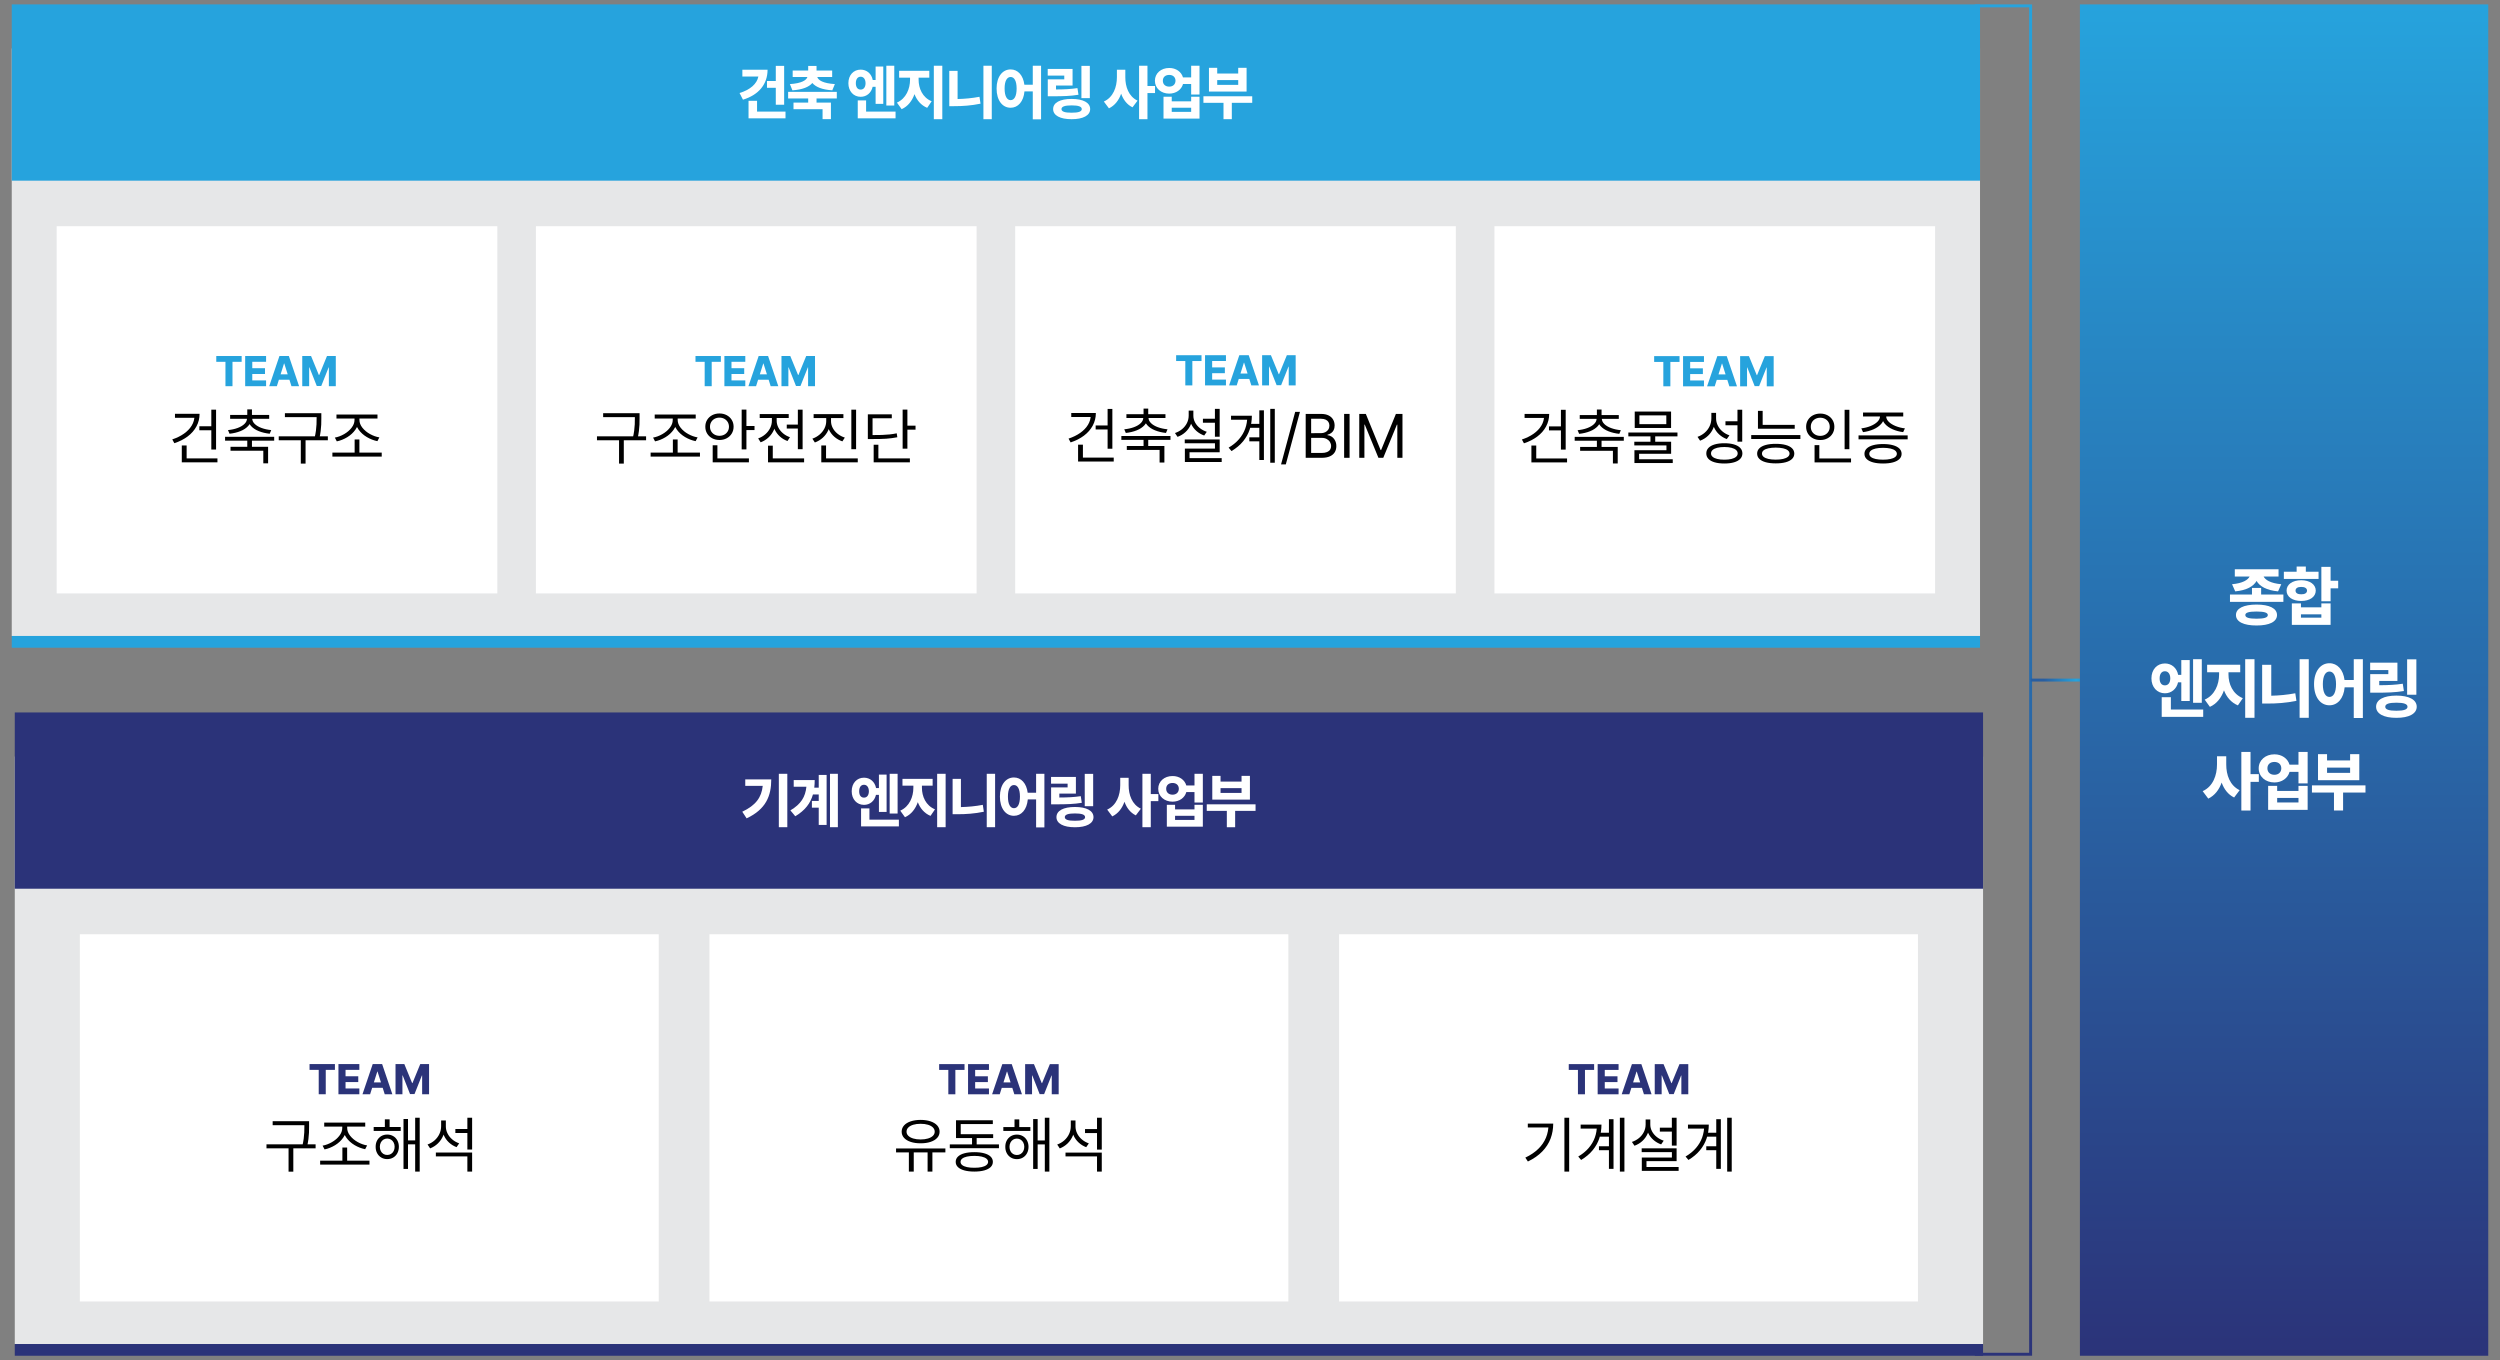 <?xml version="1.0" encoding="utf-8"?>
<!-- Generator: Adobe Illustrator 16.0.0, SVG Export Plug-In . SVG Version: 6.00 Build 0)  -->
<!DOCTYPE svg PUBLIC "-//W3C//DTD SVG 1.1//EN" "http://www.w3.org/Graphics/SVG/1.1/DTD/svg11.dtd">
<svg version="1.1" id="Layer_1" xmlns="http://www.w3.org/2000/svg" xmlns:xlink="http://www.w3.org/1999/xlink" x="0px" y="0px"
	 width="851px" height="463px" viewBox="0 0 851 463" enable-background="new 0 0 851 463" xml:space="preserve">
<rect x="0" y="0" width="851" height="463" fill="#808080" stroke="none"/>
<g>
	<g>
		<rect x="4" y="16.5" fill="#E6E7E8" width="670" height="199.999"/>
		<rect x="19.291" y="77" fill="#FFFFFF" width="150" height="125"/>
		<rect x="182.43" y="77" fill="#FFFFFF" width="150" height="125"/>
		<rect x="345.569" y="77" fill="#FFFFFF" width="150" height="125"/>
		<rect x="508.708" y="77" fill="#FFFFFF" width="150" height="125"/>
		<rect x="4" y="216.479" fill="#26A3DD" width="670" height="4"/>
		<g>
			<rect x="4" y="1.5" fill="#26A3DD" width="670" height="60"/>
			<g>
				<g>
					<path fill="#FFFFFF" d="M252.904,33.934l-1.163-2.27c3.635-1.099,5.918-3.13,6.408-5.609H252.7v-2.317h8.579
						C261.273,28.674,258.268,32.295,252.904,33.934z M257.701,37.995h9.686v2.283h-12.585v-5.967h2.899V37.995z M261.083,27.567
						h2.997v-5.154h2.844v13.243h-2.844v-5.771h-2.997V27.567z"/>
					<path fill="#FFFFFF" d="M284.848,33.521h-6.899v1.414h4.896v5.617h-2.844v-3.376h-9.896v-2.241h5.001v-1.414h-6.828v-2.255
						h16.57V33.521z M268.879,28.624c4.021-0.252,5.624-1.323,5.975-2.423h-5.029v-2.185h5.281V22.44h2.843v1.576h5.323v2.185
						h-5.078c0.337,1.1,1.94,2.171,5.996,2.423l-0.876,2.123c-3.418-0.218-5.651-1.128-6.793-2.494
						c-1.143,1.366-3.384,2.276-6.787,2.494L268.879,28.624z"/>
					<path fill="#FFFFFF" d="M288.789,28.33c-0.008-2.759,1.758-4.628,4.181-4.628c2.08,0,3.698,1.386,4.111,3.536h0.974v-4.587
						h2.612v12.696h-2.612v-5.791h-1.009c-0.455,2.038-2.045,3.403-4.076,3.397C290.546,32.96,288.781,31.034,288.789,28.33z
						 M292.969,30.494c0.96,0.008,1.653-0.742,1.667-2.164c-0.014-1.422-0.707-2.22-1.667-2.212
						c-0.987-0.008-1.646,0.79-1.639,2.212C291.324,29.752,291.982,30.502,292.969,30.494z M294.819,37.995h10.028v2.283h-12.872
						v-6.113h2.844V37.995z M304.414,22.385v13.531h-2.704V22.385H304.414z"/>
					<path fill="#FFFFFF" d="M312.693,27.14c0,2.9,1.281,6.038,4.447,7.333l-1.527,2.234c-2.114-0.882-3.522-2.584-4.32-4.664
						c-0.806,2.283-2.234,4.167-4.371,5.119l-1.61-2.233c3.138-1.387,4.468-4.729,4.468-7.789v-0.713h-3.711v-2.318h10.267v2.318
						h-3.642V27.14z M317.875,22.385h2.885v18.182h-2.885V22.385z"/>
					<path fill="#FFFFFF" d="M325.965,33.709c2.353-0.048,4.91-0.279,7.451-0.763l0.351,2.347c-3.172,0.665-6.227,0.854-8.992,0.847
						h-1.64V24.114h2.83V33.709z M334.755,22.385h2.843v18.182h-2.843V22.385z"/>
					<path fill="#FFFFFF" d="M351.557,22.385h2.823v18.23h-2.823v-9.511h-2.829c-0.301,3.467-2.192,5.582-4.713,5.575
						c-2.78,0.007-4.784-2.508-4.776-6.549c-0.008-3.978,1.996-6.506,4.776-6.5c2.437-0.006,4.286,1.982,4.678,5.204h2.864V22.385z
						 M346.06,30.131c-0.008-2.599-0.806-3.93-2.045-3.923c-1.219-0.007-2.052,1.324-2.046,3.923
						c-0.006,2.64,0.827,3.957,2.046,3.957C345.254,34.088,346.052,32.771,346.06,30.131z"/>
					<path fill="#FFFFFF" d="M367.114,32.253c-2.689,0.44-5.127,0.518-8.818,0.518h-1.632v-5.756h5.617v-1.275h-5.638v-2.283h8.46
						v5.666h-5.638v1.331c2.955-0.015,5.001-0.119,7.298-0.463L367.114,32.253z M371.091,37.134
						c-0.007,2.164-2.409,3.453-6.311,3.439c-3.908,0.014-6.296-1.275-6.296-3.439c0-2.213,2.388-3.459,6.296-3.459
						C368.682,33.675,371.084,34.921,371.091,37.134z M368.234,37.134c-0.007-0.868-1.148-1.261-3.453-1.261
						c-2.311,0-3.46,0.393-3.452,1.261c-0.008,0.855,1.142,1.24,3.452,1.232C367.085,38.374,368.227,37.989,368.234,37.134z
						 M370.979,22.413v10.989h-2.864V22.413H370.979z"/>
					<path fill="#FFFFFF" d="M383.059,26.251c-0.015,3.284,1.134,6.562,4.16,8.012l-1.716,2.27
						c-1.898-0.925-3.132-2.592-3.866-4.637c-0.778,2.206-2.123,4.007-4.153,4.986l-1.737-2.318
						c3.208-1.449,4.447-4.909,4.447-8.313v-2.514h2.865V26.251z M393.172,29.276v2.402h-2.578v8.888h-2.851V22.385h2.851v6.892
						H393.172z"/>
					<path fill="#FFFFFF" d="M405.471,22.385h2.844v9.784h-2.844v-3.578h-2.773c-0.525,1.953-2.389,3.277-4.692,3.277
						c-2.802,0-4.889-1.843-4.875-4.393c-0.014-2.492,2.073-4.349,4.875-4.334c2.29-0.015,4.139,1.296,4.679,3.2h2.787V22.385z
						 M400.141,27.476c-0.014-1.253-0.896-1.975-2.136-1.975c-1.274,0-2.179,0.722-2.171,1.975
						c-0.008,1.262,0.896,2.012,2.171,2.012C399.245,29.487,400.127,28.737,400.141,27.476z M405.471,34.494v-1.569h2.844v7.452
						h-12.257v-7.452h2.802v1.569H405.471z M405.471,38.08v-1.408h-6.611v1.408H405.471z"/>
					<path fill="#FFFFFF" d="M426.258,32.771v2.228h-6.947v5.568h-2.829v-5.568h-6.836v-2.228H426.258z M424.339,23.085v8.082
						h-12.81v-8.082h2.809v1.947h7.15v-1.947H424.339z M421.489,28.891v-1.632h-7.15v1.632H421.489z"/>
				</g>
			</g>
		</g>
		<g>
			<g>
				<path d="M67.935,140.861c-0.005,1.546-0.358,2.973-1.061,4.282c-0.703,1.308-1.697,2.446-2.983,3.413
					c-1.287,0.968-2.803,1.738-4.549,2.313l-0.7-1.299c1.518-0.501,2.843-1.15,3.976-1.951c1.133-0.8,2.013-1.719,2.641-2.757
					c0.627-1.038,0.941-2.153,0.941-3.345v-0.656H67.935z M67.264,140.861v1.356h-7.703v-1.356H67.264z M63.53,151.627v5.063h-1.648
					v-5.063H63.53z M74.019,156.033v1.342H61.881v-1.342H74.019z M72.253,145.105v1.358h-4.391v-1.358H72.253z M73.552,139.46
					v13.554h-1.62V139.46H73.552z"/>
				<path d="M93.334,148.68v1.314H76.616v-1.314H93.334z M85.5,142.407c0,0.978-0.331,1.835-0.992,2.571
					c-0.661,0.737-1.549,1.329-2.663,1.776c-1.113,0.448-2.351,0.744-3.712,0.89l-0.525-1.24c1.191-0.116,2.279-0.354,3.264-0.715
					c0.985-0.359,1.767-0.82,2.346-1.386c0.578-0.563,0.868-1.196,0.868-1.896v-0.321H85.5V142.407z M91.627,141.254v1.299H78.336
					v-1.299H91.627z M91.262,152.094v5.633h-1.633v-4.305H78.468v-1.328H91.262z M85.763,139.357v2.554h-1.591v-2.554H85.763z
					 M85.763,149.6v2.903h-1.591V149.6H85.763z M85.85,142.407c-0.005,0.7,0.281,1.333,0.857,1.896
					c0.576,0.565,1.356,1.026,2.341,1.386c0.985,0.36,2.078,0.599,3.279,0.715l-0.524,1.24c-1.367-0.146-2.608-0.441-3.724-0.89
					c-1.117-0.447-2.003-1.039-2.66-1.776c-0.656-0.736-0.984-1.594-0.984-2.571v-0.321h1.415V142.407z"/>
				<path d="M111.6,148.52v1.343H94.881v-1.343H111.6z M108.551,140.643v1.342H96.982v-1.342H108.551z M104.014,149.396v8.419h-1.62
					v-8.419H104.014z M109.382,142.248v0.102c0,0.826-0.012,1.559-0.036,2.195s-0.087,1.363-0.189,2.177
					c-0.103,0.814-0.26,1.691-0.475,2.63l-1.619-0.203c0.219-0.91,0.381-1.763,0.484-2.557c0.105-0.796,0.169-1.51,0.194-2.139
					c0.024-0.629,0.036-1.346,0.036-2.147v-0.058v-1.605h1.604V142.248z"/>
				<path d="M129.939,154.064v1.356h-16.792v-1.356H129.939z M122.061,142.932c0,1.197-0.36,2.306-1.08,3.327
					c-0.72,1.021-1.648,1.877-2.786,2.568c-1.138,0.689-2.319,1.161-3.545,1.414l-0.671-1.284c1.05-0.184,2.096-0.574,3.136-1.166
					c1.041-0.594,1.895-1.32,2.561-2.178s1-1.752,1-2.682v-1.15h1.386V142.932z M128.495,141.109v1.371h-13.962v-1.371H128.495z
					 M122.338,149.6v4.945h-1.62V149.6H122.338z M122.353,142.932c0,0.93,0.335,1.818,1.006,2.667
					c0.672,0.849,1.533,1.565,2.586,2.147c1.053,0.584,2.117,0.964,3.191,1.139l-0.671,1.285c-1.245-0.25-2.441-0.713-3.589-1.391
					s-2.083-1.523-2.805-2.535s-1.081-2.115-1.076-3.313v-1.15h1.357V142.932z"/>
			</g>
			<g>
				<path fill="#26A3DD" d="M73.619,123.163v-1.977h8.639v1.977h-3.12v8.297h-2.394v-8.297H73.619z"/>
				<path fill="#26A3DD" d="M83.458,131.46v-10.273h7.118v1.977h-4.7v2.172h4.329v1.971h-4.329v2.177h4.7v1.977H83.458z"/>
				<path fill="#26A3DD" d="M99.212,131.46l-0.692-2.192h-3.587l-0.692,2.192h-2.599l3.481-10.273h3.205l3.481,10.273H99.212z
					 M95.52,127.417h2.412l-1.169-3.687h-0.079L95.52,127.417z"/>
				<path fill="#26A3DD" d="M102.891,121.187h2.995l2.653,6.466h0.12l2.648-6.466h3v10.273h-2.357v-6.386h-0.085l-2.509,6.326
					h-1.521l-2.508-6.356h-0.085v6.416h-2.353V121.187z"/>
			</g>
		</g>
		<g>
			<g>
				<path d="M219.929,148.52v1.343h-16.72v-1.343H219.929z M216.879,140.643v1.342h-11.568v-1.342H216.879z M212.342,149.396v8.419
					h-1.619v-8.419H212.342z M217.711,142.248v0.102c0,0.826-0.013,1.559-0.036,2.195c-0.024,0.637-0.088,1.363-0.19,2.177
					c-0.102,0.814-0.26,1.691-0.474,2.63l-1.62-0.203c0.219-0.91,0.381-1.763,0.485-2.557c0.105-0.796,0.169-1.51,0.193-2.139
					s0.037-1.346,0.037-2.147v-0.058v-1.605h1.604V142.248z"/>
				<path d="M238.267,154.064v1.356h-16.792v-1.356H238.267z M230.389,142.932c0,1.197-0.36,2.306-1.08,3.327
					c-0.72,1.021-1.648,1.877-2.786,2.568c-1.138,0.689-2.32,1.161-3.545,1.414l-0.672-1.284c1.051-0.184,2.096-0.574,3.137-1.166
					c1.041-0.594,1.894-1.32,2.561-2.178c0.666-0.857,0.999-1.752,0.999-2.682v-1.15h1.387V142.932z M236.823,141.109v1.371h-13.962
					v-1.371H236.823z M230.667,149.6v4.945h-1.62V149.6H230.667z M230.681,142.932c0,0.93,0.335,1.818,1.006,2.667
					s1.533,1.565,2.586,2.147c1.053,0.584,2.116,0.964,3.191,1.139l-0.671,1.285c-1.245-0.25-2.441-0.713-3.589-1.391
					c-1.148-0.678-2.083-1.523-2.805-2.535c-0.723-1.012-1.081-2.115-1.076-3.313v-1.15h1.357V142.932z"/>
				<path d="M244.905,140.744c0.905,0,1.722,0.191,2.451,0.576s1.305,0.918,1.726,1.602c0.42,0.684,0.633,1.459,0.638,2.33
					c-0.005,0.871-0.218,1.65-0.638,2.338c-0.421,0.688-0.996,1.225-1.726,1.608s-1.546,0.577-2.451,0.577
					c-0.904,0-1.724-0.193-2.458-0.577s-1.312-0.921-1.732-1.608s-0.628-1.467-0.624-2.338c-0.004-0.871,0.203-1.646,0.624-2.33
					s0.997-1.217,1.729-1.602C243.175,140.936,243.996,140.744,244.905,140.744z M244.905,142.16c-0.603,0-1.149,0.131-1.641,0.393
					c-0.491,0.264-0.879,0.631-1.164,1.102c-0.284,0.472-0.424,1.004-0.419,1.598c-0.005,0.594,0.135,1.127,0.419,1.598
					c0.285,0.472,0.673,0.839,1.164,1.102c0.491,0.262,1.038,0.394,1.641,0.394c0.608,0,1.156-0.132,1.646-0.394
					c0.488-0.263,0.875-0.63,1.16-1.102c0.284-0.471,0.429-1.004,0.434-1.598c-0.005-0.594-0.149-1.126-0.434-1.598
					c-0.285-0.471-0.672-0.838-1.16-1.102C246.061,142.291,245.513,142.16,244.905,142.16z M244.205,151.569v4.99H242.6v-4.99
					H244.205z M254.928,156.033v1.342H242.6v-1.342H254.928z M254.082,139.432v13.538h-1.619v-13.538H254.082z M256.838,145.018
					v1.373h-3.268v-1.373H256.838z"/>
				<path d="M264.09,143.238c-0.005,1.1-0.226,2.136-0.66,3.107c-0.436,0.973-1.043,1.824-1.82,2.554
					c-0.778,0.729-1.673,1.284-2.685,1.663l-0.846-1.328c0.899-0.316,1.703-0.779,2.411-1.389c0.707-0.611,1.26-1.316,1.659-2.115
					c0.398-0.8,0.598-1.631,0.598-2.492v-1.502h1.343V143.238z M268.481,140.949v1.342h-9.876v-1.342H268.481z M263.054,151.701
					v4.988h-1.619v-4.988H263.054z M273.718,156.033v1.342h-12.283v-1.342H273.718z M264.381,143.238c0,0.778,0.19,1.54,0.569,2.284
					s0.912,1.405,1.598,1.984c0.686,0.577,1.471,1.019,2.356,1.32l-0.847,1.298c-0.987-0.355-1.858-0.879-2.615-1.572
					c-0.756-0.693-1.343-1.497-1.762-2.414c-0.418-0.916-0.627-1.884-0.627-2.9v-1.502h1.327V143.238z M272.507,144.537v1.328
					h-4.697v-1.328H272.507z M273.208,139.46v13.452h-1.619V139.46H273.208z"/>
				<path d="M282.588,143.371c0,1.093-0.219,2.123-0.656,3.089c-0.438,0.964-1.051,1.806-1.839,2.522
					c-0.787,0.719-1.691,1.264-2.713,1.639l-0.847-1.299c0.915-0.321,1.727-0.783,2.437-1.387c0.71-0.602,1.266-1.299,1.667-2.092
					s0.604-1.617,0.609-2.473v-1.912h1.342V143.371z M287.096,140.978v1.328h-10.139v-1.328H287.096z M281.188,151.627v5.004h-1.62
					v-5.004H281.188z M291.984,156.033v1.342h-12.416v-1.342H291.984z M282.88,143.371c0,0.812,0.199,1.59,0.598,2.337
					c0.399,0.747,0.955,1.401,1.667,1.966c0.713,0.564,1.523,0.992,2.433,1.283l-0.831,1.284c-1.017-0.345-1.918-0.857-2.703-1.535
					c-0.785-0.679-1.399-1.476-1.842-2.392c-0.442-0.917-0.664-1.898-0.664-2.943v-1.912h1.343V143.371z M291.415,139.46v13.452
					h-1.619V139.46H291.415z"/>
				<path d="M303.567,141.035v1.342h-6.551v6.479h-1.604v-7.82H303.567z M296.827,148.098c1.343,0.005,2.476-0.01,3.399-0.041
					s1.786-0.09,2.586-0.175c0.801-0.085,1.611-0.213,2.433-0.383l0.204,1.343c-1.264,0.243-2.525,0.408-3.782,0.496
					s-2.87,0.126-4.84,0.115h-1.415v-1.355H296.827z M299,151.38v5.266h-1.604v-5.266H299z M309.724,156.033v1.342h-12.328v-1.342
					H309.724z M308.877,139.432v13.291h-1.619v-13.291H308.877z M311.65,144.902v1.356h-3.283v-1.356H311.65z"/>
			</g>
			<g>
				<path fill="#26A3DD" d="M236.744,123.163v-1.977h8.639v1.977h-3.12v8.297h-2.394v-8.297H236.744z"/>
				<path fill="#26A3DD" d="M246.583,131.46v-10.273h7.118v1.977h-4.7v2.172h4.329v1.971h-4.329v2.177h4.7v1.977H246.583z"/>
				<path fill="#26A3DD" d="M262.337,131.46l-0.692-2.192h-3.587l-0.692,2.192h-2.599l3.481-10.273h3.205l3.481,10.273H262.337z
					 M258.645,127.417h2.412l-1.168-3.687h-0.08L258.645,127.417z"/>
				<path fill="#26A3DD" d="M266.016,121.187h2.995l2.653,6.466h0.12l2.648-6.466h3v10.273h-2.357v-6.386h-0.085l-2.509,6.326
					h-1.521l-2.508-6.356h-0.085v6.416h-2.353V121.187z"/>
			</g>
		</g>
		<g>
			<g>
				<path d="M373.031,140.592c-0.005,1.546-0.358,2.973-1.061,4.282c-0.704,1.308-1.698,2.446-2.984,3.413
					c-1.286,0.968-2.802,1.738-4.548,2.313l-0.7-1.299c1.517-0.501,2.843-1.15,3.976-1.951c1.133-0.8,2.013-1.719,2.641-2.757
					c0.627-1.038,0.94-2.153,0.94-3.345v-0.656H373.031z M372.36,140.592v1.356h-7.703v-1.356H372.36z M368.625,151.357v5.063
					h-1.648v-5.063H368.625z M379.115,155.764v1.342h-12.138v-1.342H379.115z M377.349,144.836v1.358h-4.391v-1.358H377.349z
					 M378.647,139.19v13.554h-1.619V139.19H378.647z"/>
				<path d="M398.43,148.41v1.314h-16.719v-1.314H398.43z M390.596,142.138c0,0.978-0.331,1.835-0.992,2.571
					c-0.662,0.737-1.55,1.329-2.663,1.776c-1.113,0.448-2.351,0.744-3.712,0.89l-0.526-1.24c1.191-0.116,2.28-0.354,3.265-0.715
					c0.985-0.359,1.767-0.82,2.345-1.386c0.579-0.563,0.869-1.196,0.869-1.896v-0.321h1.415V142.138z M396.723,140.984v1.299
					h-13.291v-1.299H396.723z M396.358,151.824v5.633h-1.634v-4.305h-11.16v-1.328H396.358z M390.858,139.088v2.554h-1.59v-2.554
					H390.858z M390.858,149.33v2.903h-1.59v-2.903H390.858z M390.946,142.138c-0.005,0.7,0.28,1.333,0.857,1.896
					c0.576,0.565,1.356,1.026,2.341,1.386c0.985,0.36,2.078,0.599,3.279,0.715l-0.525,1.24c-1.366-0.146-2.607-0.441-3.724-0.89
					c-1.116-0.447-2.002-1.039-2.659-1.776c-0.656-0.736-0.984-1.594-0.984-2.571v-0.321h1.415V142.138z"/>
				<path d="M405.944,141.496c-0.005,1.113-0.221,2.15-0.646,3.111c-0.426,0.96-1.021,1.791-1.787,2.494
					c-0.767,0.703-1.657,1.236-2.674,1.602l-0.876-1.299c0.915-0.307,1.725-0.752,2.43-1.338s1.254-1.275,1.646-2.064
					c0.391-0.79,0.589-1.625,0.594-2.506v-1.736h1.313V141.496z M415.178,149.593v4.362h-10.256v2.815h-1.59v-4.056h10.241v-1.824
					h-10.285v-1.298H415.178z M415.864,155.953v1.314h-12.531v-1.314H415.864z M406.221,141.496
					c-0.005,0.787,0.186,1.549,0.572,2.283s0.927,1.378,1.619,1.933c0.693,0.554,1.484,0.978,2.375,1.271l-0.876,1.268
					c-0.982-0.35-1.855-0.857-2.618-1.523c-0.764-0.666-1.357-1.449-1.78-2.35c-0.423-0.899-0.635-1.86-0.635-2.881v-1.736h1.343
					V141.496z M414.23,142.547v1.342h-4.756v-1.342H414.23z M415.178,139.176v9.483h-1.619v-9.483H415.178z"/>
				<path d="M426.135,141.512c-0.005,1.639-0.247,3.186-0.726,4.641c-0.479,1.457-1.233,2.814-2.262,4.07
					c-1.028,1.258-2.343,2.365-3.942,3.323l-0.978-1.167c1.43-0.846,2.614-1.816,3.553-2.91s1.637-2.283,2.097-3.567
					c0.46-1.282,0.692-2.649,0.696-4.099v-0.291H426.135z M425.216,141.512v1.355h-6.171v-1.355H425.216z M429.52,148.879v1.342
					h-4.245v-1.342H429.52z M429.549,144.282v1.342h-4.129v-1.342H429.549z M430.235,139.672v16.909h-1.562v-16.909H430.235z
					 M433.941,139.176v18.339h-1.547v-18.339H433.941z"/>
				<path d="M442.503,140.197l-4.814,17.887h-1.619l4.814-17.887H442.503z"/>
				<path d="M444.458,155.838v-14.94h5.252c1.007,0,1.854,0.173,2.542,0.519c0.688,0.346,1.202,0.818,1.543,1.418
					c0.34,0.602,0.511,1.277,0.511,2.032c0,0.606-0.109,1.124-0.328,1.55s-0.508,0.762-0.868,1.011
					c-0.36,0.247-0.773,0.435-1.24,0.562v0.145c0.486,0.03,0.961,0.195,1.423,0.497s0.843,0.731,1.145,1.288
					s0.453,1.207,0.453,1.951c0,0.778-0.178,1.463-0.532,2.057c-0.355,0.594-0.905,1.061-1.649,1.4
					c-0.744,0.341-1.685,0.512-2.823,0.512H444.458z M449.638,147.449c0.539,0,1.029-0.107,1.47-0.322
					c0.439-0.213,0.786-0.514,1.039-0.9s0.379-0.836,0.379-1.346c0-0.448-0.102-0.847-0.307-1.197
					c-0.204-0.35-0.519-0.627-0.944-0.832c-0.425-0.203-0.952-0.305-1.579-0.305h-3.385v4.902H449.638z M449.872,154.188
					c0.748,0,1.363-0.102,1.846-0.305c0.48-0.205,0.833-0.481,1.057-0.829c0.224-0.347,0.336-0.747,0.336-1.199
					c0-0.505-0.132-0.974-0.394-1.4c-0.264-0.429-0.633-0.769-1.109-1.021c-0.477-0.255-1.026-0.381-1.648-0.381h-3.647v5.135
					H449.872z"/>
				<path d="M459.397,140.897v14.94h-1.853v-14.94H459.397z"/>
				<path d="M462.694,140.897h2.232l5.033,12.3h0.175l5.033-12.3h2.232v14.94h-1.751v-11.279h-0.146l-4.64,11.279h-1.648
					l-4.64-11.293h-0.131v11.293h-1.751V140.897z"/>
			</g>
			<g>
				<path fill="#26A3DD" d="M400.356,122.894v-1.977h8.64v1.977h-3.121v8.297h-2.393v-8.297H400.356z"/>
				<path fill="#26A3DD" d="M410.196,131.19v-10.273h7.119v1.977h-4.7v2.172h4.329v1.971h-4.329v2.177h4.7v1.977H410.196z"/>
				<path fill="#26A3DD" d="M425.951,131.19l-0.692-2.192h-3.588l-0.692,2.192h-2.598l3.481-10.273h3.205l3.481,10.273H425.951z
					 M422.258,127.147h2.412l-1.169-3.687h-0.08L422.258,127.147z"/>
				<path fill="#26A3DD" d="M429.628,120.917h2.995l2.654,6.466h0.12l2.648-6.466h3v10.273h-2.357v-6.386h-0.086l-2.508,6.326
					h-1.521l-2.508-6.356h-0.085v6.416h-2.354V120.917z"/>
			</g>
		</g>
		<g>
			<g>
				<path d="M527.343,140.898c-0.005,1.546-0.358,2.973-1.061,4.282c-0.703,1.307-1.697,2.445-2.983,3.412
					c-1.287,0.969-2.803,1.739-4.548,2.313l-0.7-1.299c1.517-0.501,2.842-1.151,3.975-1.951c1.133-0.8,2.013-1.719,2.641-2.757
					s0.941-2.153,0.941-3.345v-0.656H527.343z M526.672,140.898v1.356h-7.703v-1.356H526.672z M522.938,151.664v5.063h-1.648v-5.063
					H522.938z M533.427,156.07v1.342h-12.138v-1.342H533.427z M531.662,145.143v1.358h-4.391v-1.358H531.662z M532.959,139.497
					v13.554h-1.619v-13.554H532.959z"/>
				<path d="M552.743,148.717v1.314h-16.72v-1.314H552.743z M544.909,142.444c0,0.978-0.331,1.835-0.992,2.571
					c-0.662,0.737-1.55,1.329-2.663,1.776s-2.351,0.744-3.713,0.89l-0.525-1.24c1.191-0.116,2.28-0.354,3.265-0.715
					c0.985-0.359,1.767-0.821,2.345-1.386c0.579-0.563,0.869-1.196,0.869-1.896v-0.321h1.415V142.444z M551.036,141.291v1.299
					h-13.291v-1.299H551.036z M550.67,152.131v5.632h-1.634v-4.304h-11.16v-1.328H550.67z M545.17,139.395v2.554h-1.59v-2.554
					H545.17z M545.17,149.637v2.903h-1.59v-2.903H545.17z M545.258,142.444c-0.005,0.7,0.28,1.333,0.856,1.896
					c0.577,0.564,1.357,1.026,2.342,1.386c0.985,0.36,2.078,0.599,3.279,0.715l-0.525,1.24c-1.366-0.146-2.607-0.442-3.724-0.89
					s-2.002-1.039-2.659-1.776c-0.656-0.736-0.984-1.594-0.984-2.571v-0.321h1.415V142.444z"/>
				<path d="M571.008,147.229v1.313H554.29v-1.313H571.008z M568.849,150.366v4.1h-10.898v2.276h-1.59v-3.488h10.898v-1.634h-10.942
					v-1.254H568.849z M569.404,156.333v1.284h-13.043v-1.284H569.404z M568.834,140.095v5.588h-12.371v-5.588H568.834z
					 M558.053,141.394v2.991h9.162v-2.991H558.053z M563.437,148.12v2.844h-1.62v-2.844H563.437z"/>
				<path d="M583.875,142.43c-0.005,1.167-0.22,2.257-0.646,3.268c-0.426,1.012-1.027,1.888-1.806,2.626
					c-0.778,0.739-1.683,1.304-2.714,1.692l-0.875-1.313c0.935-0.33,1.756-0.808,2.466-1.431c0.71-0.621,1.261-1.35,1.652-2.184
					s0.589-1.72,0.595-2.659v-1.896h1.327V142.43z M586.968,150.877c1.265,0,2.358,0.137,3.282,0.408
					c0.925,0.272,1.632,0.669,2.123,1.189s0.737,1.145,0.737,1.874c0,0.72-0.246,1.337-0.737,1.854
					c-0.491,0.516-1.197,0.906-2.119,1.174c-0.921,0.268-2.017,0.401-3.286,0.401c-1.274,0-2.373-0.134-3.297-0.401
					s-1.63-0.658-2.119-1.174c-0.489-0.517-0.73-1.134-0.726-1.854c-0.005-0.729,0.239-1.354,0.733-1.874
					c0.493-0.521,1.201-0.917,2.122-1.189C584.604,151.014,585.7,150.877,586.968,150.877z M586.968,152.161
					c-0.934,0-1.743,0.087-2.429,0.262s-1.21,0.427-1.571,0.755c-0.363,0.329-0.542,0.719-0.537,1.171
					c-0.005,0.438,0.174,0.817,0.537,1.139c0.361,0.321,0.886,0.566,1.571,0.736s1.495,0.255,2.429,0.255
					c0.929,0,1.735-0.085,2.419-0.255c0.683-0.17,1.206-0.415,1.571-0.736s0.548-0.701,0.548-1.139c0-0.452-0.183-0.842-0.548-1.171
					c-0.365-0.328-0.889-0.58-1.571-0.755C588.704,152.248,587.897,152.161,586.968,152.161z M584.153,142.371
					c-0.005,0.855,0.184,1.673,0.565,2.45c0.382,0.779,0.918,1.46,1.608,2.043c0.69,0.584,1.483,1.026,2.378,1.328l-0.904,1.27
					c-0.992-0.37-1.863-0.899-2.611-1.591c-0.749-0.689-1.33-1.507-1.743-2.451c-0.414-0.942-0.62-1.96-0.62-3.049v-1.838h1.327
					V142.371z M591.768,143.407v1.343h-4.42v-1.343H591.768z M593.052,139.482v10.869h-1.62v-10.869H593.052z"/>
				<path d="M612.85,148.09v1.343h-16.734v-1.343H612.85z M604.461,151.08c1.313,0,2.441,0.129,3.385,0.387s1.666,0.636,2.17,1.135
					c0.502,0.499,0.758,1.1,0.762,1.806c-0.004,0.705-0.26,1.307-0.762,1.805c-0.504,0.499-1.227,0.877-2.17,1.135
					s-2.072,0.387-3.385,0.387c-1.318,0-2.451-0.129-3.396-0.387c-0.946-0.258-1.671-0.636-2.177-1.135
					c-0.506-0.498-0.759-1.1-0.759-1.805c0-0.706,0.253-1.307,0.759-1.806s1.231-0.877,2.177-1.135
					C602.01,151.209,603.143,151.08,604.461,151.08z M600.01,139.848v5.354h-1.604v-5.354H600.01z M610.924,144.618v1.328h-12.518
					v-1.328H610.924z M604.461,152.364c-0.979,0.006-1.818,0.087-2.521,0.245c-0.701,0.157-1.239,0.39-1.612,0.696
					c-0.372,0.307-0.555,0.673-0.551,1.102c-0.004,0.423,0.179,0.789,0.551,1.099c0.373,0.308,0.911,0.545,1.616,0.71
					c0.705,0.166,1.545,0.249,2.518,0.249c0.967,0,1.803-0.083,2.506-0.249c0.701-0.165,1.242-0.402,1.619-0.71
					c0.377-0.31,0.568-0.676,0.572-1.099c-0.004-0.429-0.195-0.795-0.572-1.102s-0.916-0.539-1.615-0.696
					C606.27,152.451,605.434,152.37,604.461,152.364z"/>
				<path d="M619.619,140.781c0.904,0,1.723,0.191,2.451,0.576c0.729,0.384,1.303,0.917,1.721,1.598s0.627,1.454,0.627,2.319
					c0,0.875-0.209,1.655-0.627,2.342c-0.418,0.686-0.992,1.22-1.721,1.601c-0.729,0.382-1.547,0.57-2.451,0.565
					c-0.906,0.005-1.725-0.184-2.459-0.565c-0.734-0.381-1.311-0.915-1.729-1.601c-0.418-0.687-0.627-1.467-0.627-2.342
					c0-0.865,0.209-1.639,0.627-2.319s0.994-1.214,1.729-1.598C617.895,140.973,618.713,140.781,619.619,140.781z M619.619,142.196
					c-0.613,0-1.164,0.132-1.656,0.394c-0.49,0.263-0.877,0.629-1.156,1.099s-0.416,0.998-0.412,1.586
					c-0.004,0.599,0.133,1.132,0.412,1.602c0.279,0.469,0.666,0.835,1.156,1.097c0.492,0.264,1.043,0.395,1.656,0.395
					c0.604,0,1.15-0.131,1.641-0.395c0.492-0.262,0.879-0.628,1.16-1.097c0.283-0.47,0.422-1.003,0.422-1.602
					c0-0.588-0.139-1.116-0.422-1.586c-0.281-0.47-0.668-0.836-1.16-1.099C620.77,142.328,620.223,142.196,619.619,142.196z
					 M619.297,151.533v4.989h-1.619v-4.989H619.297z M630.094,156.07v1.342h-12.416v-1.342H630.094z M629.525,139.497v13.407h-1.619
					v-13.407H629.525z"/>
				<path d="M649.367,148.206v1.343h-16.721v-1.343H649.367z M641.4,141.687c-0.004,0.947-0.34,1.805-1.002,2.57
					c-0.664,0.766-1.545,1.392-2.641,1.875c-1.098,0.483-2.291,0.806-3.58,0.967l-0.582-1.284c1.098-0.126,2.135-0.384,3.107-0.773
					s1.758-0.876,2.357-1.458c0.598-0.584,0.896-1.216,0.896-1.896v-0.57h1.443V141.687z M647.863,140.416v1.357h-13.686v-1.357
					H647.863z M640.99,151.154c1.309,0,2.438,0.131,3.383,0.395c0.945,0.262,1.67,0.641,2.174,1.137
					c0.502,0.496,0.758,1.095,0.762,1.795c-0.004,0.7-0.26,1.296-0.762,1.787c-0.504,0.491-1.227,0.865-2.17,1.123
					s-2.072,0.387-3.387,0.387c-1.316,0-2.449-0.129-3.395-0.387s-1.672-0.632-2.178-1.123s-0.758-1.087-0.758-1.787
					s0.252-1.299,0.758-1.795s1.232-0.875,2.182-1.137C638.549,151.285,639.678,151.154,640.99,151.154z M640.99,152.438
					c-0.977,0.005-1.816,0.086-2.52,0.243c-0.701,0.158-1.24,0.391-1.611,0.697c-0.371,0.306-0.555,0.674-0.551,1.102
					c-0.004,0.418,0.18,0.777,0.551,1.079s0.91,0.53,1.615,0.686c0.707,0.156,1.545,0.233,2.516,0.233
					c0.969,0,1.805-0.077,2.508-0.233c0.703-0.155,1.242-0.384,1.619-0.686s0.566-0.661,0.572-1.079
					c-0.006-0.428-0.195-0.796-0.572-1.102c-0.377-0.307-0.916-0.539-1.615-0.697C642.801,152.524,641.965,152.443,640.99,152.438z
					 M642.057,141.687c-0.004,0.681,0.289,1.313,0.879,1.896c0.59,0.582,1.377,1.068,2.357,1.458
					c0.979,0.39,2.025,0.647,3.141,0.773l-0.598,1.284c-1.291-0.161-2.486-0.483-3.588-0.967s-1.982-1.109-2.643-1.875
					c-0.662-0.766-0.994-1.623-0.994-2.57v-0.57h1.445V141.687z"/>
			</g>
			<g>
				<path fill="#26A3DD" d="M563.073,123.2v-1.977h8.639v1.977h-3.121v8.297h-2.393V123.2H563.073z"/>
				<path fill="#26A3DD" d="M572.912,131.497v-10.273h7.119v1.977h-4.7v2.172h4.329v1.971h-4.329v2.178h4.7v1.977H572.912z"/>
				<path fill="#26A3DD" d="M588.667,131.497l-0.692-2.192h-3.588l-0.691,2.192h-2.599l3.481-10.273h3.205l3.481,10.273H588.667z
					 M584.974,127.453h2.412l-1.169-3.687h-0.079L584.974,127.453z"/>
				<path fill="#26A3DD" d="M592.344,121.224h2.995l2.654,6.466h0.12l2.648-6.466h3v10.273h-2.357v-6.387h-0.086l-2.507,6.326
					h-1.521l-2.508-6.355h-0.085v6.416h-2.354V121.224z"/>
			</g>
		</g>
	</g>
	<g>
		<rect x="5.03" y="257.521" fill="#E6E7E8" width="670.001" height="199.998"/>
		<rect x="5.03" y="457.5" fill="#2B3379" width="670.001" height="4"/>
		<rect x="27.182" y="318.021" fill="#FFFFFF" width="197.059" height="125"/>
		<rect x="241.501" y="318.021" fill="#FFFFFF" width="197.059" height="125"/>
		<rect x="455.82" y="318.021" fill="#FFFFFF" width="197.059" height="125"/>
		<g>
			<g>
				<path fill="#2B3379" d="M105.367,364.185v-1.977h8.639v1.977h-3.121v8.297h-2.393v-8.297H105.367z"/>
				<path fill="#2B3379" d="M115.207,372.481v-10.273h7.117v1.977h-4.699v2.171h4.328v1.973h-4.328v2.177h4.699v1.977H115.207z"/>
				<path fill="#2B3379" d="M130.96,372.481l-0.692-2.192h-3.587l-0.692,2.192h-2.599l3.481-10.273h3.205l3.481,10.273H130.96z
					 M127.267,368.438h2.414l-1.17-3.686h-0.079L127.267,368.438z"/>
				<path fill="#2B3379" d="M134.638,362.208h2.996l2.653,6.466h0.121l2.648-6.466h2.999v10.273h-2.357v-6.386h-0.085l-2.509,6.325
					h-1.521l-2.508-6.355h-0.085v6.416h-2.354V362.208z"/>
			</g>
			<g>
				<path d="M107.432,389.541v1.344H90.711v-1.344H107.432z M104.381,381.663v1.344H92.813v-1.344H104.381z M99.845,390.418v8.417
					h-1.619v-8.417H99.845z M105.214,383.27v0.101c0,0.828-0.013,1.561-0.036,2.197c-0.026,0.637-0.088,1.361-0.191,2.177
					c-0.102,0.814-0.26,1.691-0.474,2.63l-1.62-0.204c0.22-0.91,0.382-1.764,0.485-2.558c0.105-0.794,0.17-1.509,0.193-2.138
					c0.025-0.63,0.037-1.347,0.037-2.148v-0.057v-1.606h1.605V383.27z"/>
				<path d="M125.769,395.085v1.356h-16.793v-1.356H125.769z M117.891,383.953c0,1.196-0.359,2.305-1.08,3.326
					c-0.72,1.021-1.648,1.877-2.785,2.568c-1.139,0.691-2.321,1.163-3.546,1.416l-0.671-1.284c1.05-0.186,2.096-0.575,3.136-1.168
					c1.042-0.594,1.895-1.318,2.561-2.177s1-1.751,1-2.682v-1.15h1.386V383.953z M124.325,382.13v1.372h-13.961v-1.372H124.325z
					 M118.168,390.621v4.946h-1.619v-4.946H118.168z M118.182,383.953c0,0.931,0.336,1.817,1.008,2.666
					c0.671,0.849,1.532,1.565,2.585,2.148c1.053,0.585,2.117,0.964,3.192,1.14l-0.672,1.284c-1.244-0.25-2.44-0.712-3.588-1.39
					c-1.147-0.679-2.084-1.524-2.806-2.535c-0.723-1.014-1.081-2.117-1.076-3.313v-1.15h1.356V383.953z"/>
				<path d="M136.405,383.633v1.328h-9.206v-1.328H136.405z M131.808,386.201c0.76,0,1.44,0.179,2.043,0.531
					c0.604,0.356,1.074,0.849,1.413,1.478c0.338,0.63,0.508,1.347,0.513,2.148c-0.005,0.813-0.175,1.537-0.513,2.177
					c-0.339,0.64-0.81,1.137-1.413,1.493c-0.603,0.355-1.283,0.531-2.043,0.531c-0.753,0-1.43-0.179-2.03-0.539
					c-0.601-0.358-1.07-0.856-1.408-1.491c-0.338-0.634-0.504-1.358-0.499-2.171c-0.005-0.802,0.161-1.519,0.499-2.148
					c0.338-0.629,0.808-1.121,1.408-1.478C130.378,386.38,131.055,386.201,131.808,386.201z M131.808,387.558
					c-0.48,0.006-0.912,0.127-1.294,0.369c-0.382,0.239-0.679,0.572-0.893,0.998s-0.322,0.905-0.322,1.434
					c0,0.539,0.108,1.023,0.322,1.449s0.511,0.756,0.893,0.99c0.382,0.237,0.813,0.354,1.294,0.349
					c0.482,0.005,0.913-0.111,1.296-0.349c0.382-0.234,0.683-0.567,0.901-0.995c0.218-0.429,0.328-0.908,0.328-1.444
					c0-0.528-0.11-1.008-0.328-1.434c-0.219-0.426-0.52-0.759-0.901-0.998C132.721,387.685,132.291,387.563,131.808,387.558z
					 M132.625,381.021v3.43h-1.619v-3.43H132.625z M138.884,380.905v16.996h-1.531v-16.996H138.884z M141.832,388.2v1.341h-3.516
					V388.2H141.832z M142.869,380.467v18.34h-1.547v-18.34H142.869z"/>
				<path d="M151.49,383.342c-0.004,1.158-0.217,2.238-0.638,3.246c-0.42,1.006-1.013,1.878-1.776,2.618s-1.65,1.308-2.662,1.707
					l-0.876-1.328c0.919-0.33,1.728-0.808,2.427-1.429c0.696-0.624,1.236-1.349,1.619-2.174c0.382-0.828,0.574-1.707,0.579-2.641
					V381.4h1.327V383.342z M160.71,392.328v6.479h-1.619v-5.181h-10.723v-1.298H160.71z M151.768,383.414
					c-0.006,0.828,0.183,1.627,0.564,2.4s0.918,1.452,1.609,2.037c0.689,0.588,1.478,1.034,2.362,1.339l-0.89,1.3
					c-0.978-0.364-1.842-0.897-2.594-1.602c-0.751-0.701-1.334-1.526-1.747-2.473c-0.412-0.947-0.618-1.947-0.618-3.002V381.4h1.313
					V383.414z M159.426,384.319v1.356h-4.42v-1.356H159.426z M160.71,380.467v10.841h-1.619v-10.841H160.71z"/>
			</g>
		</g>
		<g>
			<g>
				<path fill="#2B3379" d="M534.005,364.199v-1.977h8.638v1.977h-3.12v8.297h-2.393v-8.297H534.005z"/>
				<path fill="#2B3379" d="M543.845,372.496v-10.273h7.117v1.977h-4.699v2.17h4.328v1.973h-4.328v2.178h4.699v1.977H543.845z"/>
				<path fill="#2B3379" d="M559.598,372.496l-0.691-2.193h-3.588l-0.692,2.193h-2.598l3.481-10.273h3.205l3.481,10.273H559.598z
					 M555.906,368.451h2.414l-1.17-3.686h-0.08L555.906,368.451z"/>
				<path fill="#2B3379" d="M563.277,362.223h2.995l2.654,6.465h0.121l2.648-6.465h2.999v10.273h-2.357v-6.387h-0.085l-2.509,6.326
					h-1.521l-2.508-6.355h-0.085v6.416h-2.354V362.223z"/>
			</g>
			<g>
				<path d="M528.717,382.479c-0.005,1.811-0.306,3.508-0.901,5.094s-1.532,3.041-2.808,4.369c-1.278,1.326-2.916,2.473-4.914,3.436
					l-0.874-1.326c1.764-0.84,3.231-1.824,4.402-2.965c1.169-1.137,2.042-2.404,2.619-3.803s0.867-2.916,0.872-4.555v-0.25H528.717z
					 M527.784,382.479v1.316h-7.718v-1.316H527.784z M534.144,380.48v18.34h-1.62v-18.34H534.144z"/>
				<path d="M545.143,382.816c-0.005,1.639-0.247,3.186-0.726,4.643s-1.232,2.813-2.262,4.068c-1.027,1.26-2.343,2.365-3.941,3.324
					l-0.979-1.168c1.43-0.846,2.613-1.814,3.552-2.908c0.939-1.096,1.638-2.285,2.099-3.57c0.46-1.281,0.692-2.648,0.696-4.098
					v-0.291H545.143z M544.224,382.816v1.357h-6.171v-1.357H544.224z M548.528,390.184v1.342h-4.245v-1.342H548.528z
					 M548.558,385.586v1.344h-4.129v-1.344H548.558z M549.244,380.979v16.908h-1.563v-16.908H549.244z M552.95,380.48v18.34h-1.548
					v-18.34H552.95z"/>
				<path d="M561.484,382.801c-0.005,1.115-0.221,2.15-0.646,3.111c-0.425,0.961-1.021,1.791-1.787,2.496
					c-0.766,0.701-1.656,1.234-2.674,1.602l-0.874-1.301c0.914-0.307,1.724-0.752,2.429-1.338c0.704-0.586,1.254-1.273,1.646-2.063
					c0.391-0.793,0.588-1.627,0.593-2.508v-1.734h1.314V382.801z M570.718,390.898v4.361h-10.256v2.816h-1.59v-4.057h10.24v-1.824
					h-10.284v-1.297H570.718z M571.404,397.258v1.314h-12.531v-1.314H571.404z M561.761,382.801
					c-0.006,0.787,0.186,1.551,0.572,2.283c0.387,0.734,0.926,1.379,1.619,1.934c0.694,0.555,1.484,0.977,2.375,1.27l-0.877,1.268
					c-0.982-0.35-1.854-0.857-2.617-1.523c-0.763-0.666-1.357-1.449-1.78-2.35s-0.635-1.859-0.635-2.881v-1.734h1.343V382.801z
					 M569.77,383.852v1.344h-4.756v-1.344H569.77z M570.718,380.48v9.484h-1.62v-9.484H570.718z"/>
				<path d="M581.675,382.816c-0.005,1.639-0.246,3.186-0.727,4.643c-0.479,1.457-1.232,2.813-2.261,4.068
					c-1.029,1.26-2.343,2.365-3.943,3.324l-0.978-1.168c1.431-0.846,2.615-1.814,3.554-2.908c0.938-1.096,1.638-2.285,2.097-3.57
					c0.459-1.281,0.691-2.648,0.696-4.098v-0.291H581.675z M580.755,382.816v1.357h-6.171v-1.357H580.755z M585.06,390.184v1.342
					h-4.245v-1.342H585.06z M585.088,385.586v1.344h-4.129v-1.344H585.088z M585.774,380.979v16.908h-1.561v-16.908H585.774z
					 M589.48,380.48v18.34h-1.546v-18.34H589.48z"/>
			</g>
		</g>
		<g>
			<g>
				<path fill="#2B3379" d="M319.686,364.199v-1.977h8.639v1.977h-3.121v8.297h-2.393v-8.297H319.686z"/>
				<path fill="#2B3379" d="M329.526,372.496v-10.273h7.117v1.977h-4.699v2.17h4.328v1.973h-4.328v2.178h4.699v1.977H329.526z"/>
				<path fill="#2B3379" d="M345.28,372.496l-0.692-2.193H341l-0.692,2.193h-2.598l3.481-10.273h3.205l3.481,10.273H345.28z
					 M341.586,368.451H344l-1.17-3.686h-0.08L341.586,368.451z"/>
				<path fill="#2B3379" d="M348.958,362.223h2.996l2.653,6.465h0.121l2.648-6.465h2.999v10.273h-2.357v-6.387h-0.085l-2.509,6.326
					h-1.521l-2.508-6.355h-0.085v6.416h-2.354V362.223z"/>
			</g>
			<g>
				<path d="M321.809,390.928v1.344h-16.793v-1.344H321.809z M313.376,381.211c1.279,0.004,2.406,0.172,3.381,0.5
					s1.733,0.795,2.271,1.396c0.539,0.604,0.811,1.309,0.811,2.115c0,0.803-0.271,1.502-0.811,2.098
					c-0.538,0.596-1.297,1.055-2.271,1.379c-0.975,0.322-2.102,0.482-3.381,0.477c-1.275,0.006-2.4-0.154-3.378-0.477
					c-0.978-0.324-1.732-0.783-2.27-1.379c-0.533-0.596-0.802-1.295-0.802-2.098c0-0.807,0.269-1.512,0.802-2.115
					c0.537-0.602,1.291-1.068,2.266-1.396C310.971,381.383,312.098,381.215,313.376,381.211z M313.376,382.539
					c-0.948,0-1.784,0.107-2.506,0.326c-0.723,0.221-1.284,0.531-1.686,0.939c-0.401,0.404-0.6,0.879-0.595,1.418
					c-0.005,0.533,0.193,1,0.595,1.4s0.963,0.707,1.686,0.926c0.722,0.219,1.558,0.33,2.506,0.33s1.785-0.111,2.512-0.33
					c0.728-0.219,1.291-0.525,1.689-0.926c0.399-0.4,0.598-0.867,0.598-1.4c0-0.539-0.198-1.014-0.598-1.418
					c-0.398-0.408-0.962-0.719-1.689-0.939C315.162,382.646,314.325,382.539,313.376,382.539z M311.042,391.801v7.02h-1.663v-7.02
					H311.042z M317.388,391.801v7.02h-1.634v-7.02H317.388z"/>
				<path d="M340.044,389.543v1.313H323.31v-1.313H340.044z M331.655,392.195c1.309,0,2.437,0.129,3.382,0.387
					s1.67,0.635,2.174,1.127c0.503,0.496,0.757,1.088,0.762,1.785c-0.005,0.699-0.259,1.295-0.762,1.787
					c-0.504,0.49-1.226,0.865-2.17,1.127c-0.943,0.26-2.072,0.393-3.386,0.396c-1.317-0.004-2.45-0.137-3.395-0.396
					c-0.945-0.262-1.673-0.637-2.178-1.127c-0.506-0.492-0.759-1.088-0.759-1.787c0-0.697,0.253-1.289,0.759-1.785
					c0.505-0.492,1.232-0.869,2.182-1.127C329.212,392.324,330.342,392.195,331.655,392.195z M337.958,381.342v1.299h-10.927v4.246
					h-1.604v-5.545H337.958z M338.076,386.084v1.313h-12.649v-1.313H338.076z M331.655,393.465c-0.973,0-1.811,0.082-2.516,0.242
					s-1.244,0.395-1.615,0.699c-0.373,0.307-0.556,0.67-0.552,1.088c-0.004,0.422,0.179,0.787,0.552,1.09
					c0.371,0.305,0.91,0.535,1.615,0.691c0.705,0.16,1.543,0.234,2.516,0.232c0.968,0.002,1.804-0.072,2.507-0.232
					c0.702-0.156,1.242-0.387,1.619-0.691c0.376-0.303,0.567-0.668,0.572-1.09c-0.005-0.418-0.196-0.781-0.572-1.088
					c-0.377-0.305-0.917-0.539-1.619-0.699C333.458,393.547,332.623,393.465,331.655,393.465z M332.458,386.596v3.514h-1.575v-3.514
					H332.458z"/>
				<path d="M350.739,383.646v1.328h-9.206v-1.328H350.739z M346.142,386.215c0.76,0,1.44,0.18,2.042,0.531
					c0.604,0.357,1.074,0.85,1.413,1.479c0.338,0.629,0.509,1.346,0.514,2.148c-0.005,0.813-0.176,1.537-0.514,2.176
					c-0.339,0.641-0.81,1.137-1.413,1.494c-0.602,0.355-1.282,0.531-2.042,0.531c-0.753,0-1.43-0.18-2.031-0.539
					c-0.601-0.359-1.069-0.857-1.407-1.492c-0.338-0.633-0.505-1.357-0.499-2.17c-0.006-0.803,0.161-1.52,0.499-2.148
					s0.807-1.121,1.407-1.479C344.712,386.395,345.389,386.215,346.142,386.215z M346.142,387.572
					c-0.481,0.006-0.913,0.127-1.295,0.369c-0.382,0.238-0.678,0.572-0.892,0.998c-0.215,0.426-0.322,0.904-0.322,1.434
					c0,0.539,0.107,1.023,0.322,1.449c0.214,0.426,0.51,0.756,0.892,0.99c0.382,0.236,0.813,0.354,1.295,0.348
					c0.482,0.006,0.913-0.111,1.296-0.348c0.382-0.234,0.682-0.568,0.901-0.996c0.218-0.428,0.327-0.908,0.327-1.443
					c0-0.529-0.109-1.008-0.327-1.434c-0.22-0.426-0.52-0.76-0.901-0.998C347.055,387.699,346.625,387.578,346.142,387.572z
					 M346.959,381.035v3.43h-1.619v-3.43H346.959z M353.218,380.92v16.996h-1.532V380.92H353.218z M356.166,388.215v1.34h-3.517
					v-1.34H356.166z M357.202,380.48v18.34h-1.547v-18.34H357.202z"/>
				<path d="M365.823,383.355c-0.004,1.158-0.217,2.238-0.637,3.246c-0.421,1.006-1.014,1.879-1.777,2.619
					c-0.763,0.74-1.65,1.307-2.662,1.707l-0.875-1.328c0.919-0.33,1.728-0.809,2.426-1.43c0.696-0.623,1.236-1.348,1.62-2.174
					c0.381-0.828,0.573-1.707,0.578-2.641v-1.941h1.327V383.355z M375.044,392.342v6.479h-1.619v-5.18h-10.723v-1.299H375.044z
					 M366.101,383.428c-0.005,0.828,0.184,1.627,0.565,2.4c0.381,0.773,0.918,1.453,1.608,2.037c0.69,0.588,1.478,1.035,2.362,1.34
					l-0.89,1.299c-0.978-0.363-1.841-0.896-2.593-1.602c-0.752-0.701-1.335-1.525-1.747-2.473c-0.413-0.947-0.619-1.947-0.619-3.002
					v-2.014h1.313V383.428z M373.76,384.334v1.355h-4.42v-1.355H373.76z M375.044,380.48v10.842h-1.619V380.48H375.044z"/>
			</g>
		</g>
		<g>
			<rect x="5.03" y="242.521" fill="#2B3379" width="670.001" height="60"/>
			<g>
				<g>
					<path fill="#FFFFFF" d="M262.538,265.298c0,5.595-1.771,10.163-8.39,13.271l-1.479-2.262c4.615-2.186,6.549-4.868,6.963-8.788
						h-5.947v-2.221H262.538z M265.116,263.406H268v18.183h-2.885V263.406z"/>
					<path fill="#FFFFFF" d="M278.697,268.119v-4.321h2.682v17.02h-2.682v-5.883h-2.325v-2.298h2.325v-2.213h-1.968
						c-0.834,2.962-2.647,5.429-6.023,7.425l-1.659-1.996c3.585-2.116,5.105-4.574,5.455-8.055h-4.321v-2.275h7.144
						c0,0.903-0.042,1.765-0.146,2.597H278.697z M282.528,263.406h2.682v18.183h-2.682V263.406z"/>
					<path fill="#FFFFFF" d="M289.92,269.353c-0.007-2.76,1.759-4.63,4.182-4.63c2.08,0,3.698,1.388,4.11,3.538h0.974v-4.588h2.612
						v12.697h-2.612v-5.792h-1.009c-0.454,2.039-2.044,3.404-4.075,3.398C291.679,273.982,289.914,272.056,289.92,269.353z
						 M294.102,271.516c0.959,0.009,1.652-0.742,1.666-2.163c-0.014-1.423-0.707-2.22-1.666-2.213
						c-0.988-0.007-1.646,0.79-1.639,2.213C292.456,270.773,293.114,271.524,294.102,271.516z M295.951,279.018h10.028v2.282
						h-12.872v-6.112h2.844V279.018z M305.545,263.406v13.532h-2.703v-13.532H305.545z"/>
					<path fill="#FFFFFF" d="M313.825,268.161c0,2.901,1.282,6.038,4.447,7.333l-1.526,2.235c-2.114-0.883-3.521-2.584-4.321-4.665
						c-0.806,2.284-2.233,4.167-4.37,5.119l-1.61-2.233c3.137-1.386,4.467-4.728,4.467-7.789v-0.714H307.2v-2.316h10.268v2.316
						h-3.643V268.161z M319.007,263.406h2.886v18.183h-2.886V263.406z"/>
					<path fill="#FFFFFF" d="M327.098,274.731c2.353-0.048,4.909-0.279,7.451-0.764l0.351,2.348
						c-3.172,0.665-6.228,0.853-8.992,0.846h-1.641v-12.024h2.831V274.731z M335.887,263.406h2.844v18.183h-2.844V263.406z"/>
					<path fill="#FFFFFF" d="M352.69,263.406h2.822v18.23h-2.822v-9.511h-2.829c-0.301,3.467-2.192,5.581-4.714,5.575
						c-2.78,0.006-4.783-2.507-4.776-6.549c-0.007-3.978,1.996-6.506,4.776-6.5c2.438-0.006,4.286,1.982,4.679,5.205h2.864V263.406z
						 M347.192,271.152c-0.006-2.599-0.806-3.93-2.045-3.923c-1.219-0.007-2.052,1.324-2.045,3.923
						c-0.007,2.641,0.826,3.958,2.045,3.958C346.386,275.11,347.186,273.793,347.192,271.152z"/>
					<path fill="#FFFFFF" d="M368.246,273.275c-2.689,0.441-5.126,0.518-8.818,0.518h-1.632v-5.757h5.618v-1.275h-5.638v-2.282h8.46
						v5.665h-5.639v1.33c2.956-0.013,5.001-0.118,7.299-0.462L368.246,273.275z M372.224,278.157
						c-0.008,2.162-2.409,3.451-6.311,3.438c-3.909,0.014-6.297-1.275-6.297-3.438c0-2.214,2.388-3.461,6.297-3.461
						C369.815,274.696,372.216,275.943,372.224,278.157z M369.366,278.157c-0.007-0.87-1.147-1.263-3.452-1.263
						c-2.312,0-3.46,0.393-3.453,1.263c-0.007,0.854,1.142,1.239,3.453,1.23C368.218,279.396,369.359,279.012,369.366,278.157z
						 M372.112,263.435v10.989h-2.865v-10.989H372.112z"/>
					<path fill="#FFFFFF" d="M384.192,267.273c-0.016,3.284,1.134,6.562,4.159,8.011l-1.716,2.27
						c-1.897-0.923-3.131-2.591-3.866-4.637c-0.778,2.207-2.121,4.007-4.152,4.986l-1.737-2.317
						c3.208-1.449,4.446-4.909,4.446-8.313v-2.515h2.866V267.273z M394.304,270.298v2.403h-2.577v8.888h-2.851v-18.183h2.851v6.892
						H394.304z"/>
					<path fill="#FFFFFF" d="M406.603,263.406h2.844v9.783h-2.844v-3.576h-2.773c-0.524,1.953-2.387,3.277-4.691,3.277
						c-2.802,0-4.89-1.844-4.875-4.393c-0.015-2.493,2.073-4.35,4.875-4.334c2.29-0.016,4.139,1.295,4.679,3.2h2.786V263.406z
						 M401.274,268.498c-0.015-1.253-0.896-1.976-2.136-1.976c-1.275,0-2.178,0.723-2.172,1.976
						c-0.006,1.26,0.896,2.012,2.172,2.012C400.377,270.51,401.259,269.758,401.274,268.498z M406.603,275.516v-1.568h2.844v7.452
						h-12.256v-7.452h2.801v1.568H406.603z M406.603,279.102v-1.407h-6.611v1.407H406.603z"/>
					<path fill="#FFFFFF" d="M427.391,273.793v2.228h-6.948v5.568h-2.829v-5.568h-6.836v-2.228H427.391z M425.472,264.106v8.083
						h-12.81v-8.083h2.809v1.947h7.15v-1.947H425.472z M422.622,269.912v-1.632h-7.15v1.632H422.622z"/>
				</g>
			</g>
		</g>
	</g>
	<g>
		
			<linearGradient id="SVGID_1_" gradientUnits="userSpaceOnUse" x1="1158.461" y1="-474.986" x2="1618.445" y2="-474.986" gradientTransform="matrix(-4.371139e-008 1 1 4.371139e-008 1156.96 -1156.96)">
			<stop  offset="0" style="stop-color:#26A3DD"/>
			<stop  offset="1" style="stop-color:#2B3379"/>
		</linearGradient>
		<polygon fill="url(#SVGID_1_)" points="691.725,461.484 691.725,1.5 672.225,1.5 672.225,2.5 690.725,2.5 690.725,460.484 
			672.225,460.484 672.225,461.484 		"/>
		
			<radialGradient id="SVGID_2_" cx="1358.711" cy="-186.957" r="10.966" gradientTransform="matrix(-4.371139e-008 1 -1 -4.371139e-008 519.767 -1127.211)" gradientUnits="userSpaceOnUse">
			<stop  offset="0" style="stop-color:#26A3DD"/>
			<stop  offset="1" style="stop-color:#295EA0"/>
		</radialGradient>
		<rect x="691.225" y="231" fill="url(#SVGID_2_)" width="31" height="1"/>
	</g>
	<g>
		<linearGradient id="SVGID_3_" gradientUnits="userSpaceOnUse" x1="777.5" y1="1.5" x2="777.5" y2="461.5">
			<stop  offset="0" style="stop-color:#26A3DD"/>
			<stop  offset="1" style="stop-color:#2B3379"/>
		</linearGradient>
		<rect x="708" y="1.5" fill="url(#SVGID_3_)" width="139" height="460"/>
		<g>
			<g>
				<path fill="#FFFFFF" d="M769.695,202.387h7.57v2.49h-18.182v-2.49h7.492v-2.26h3.119V202.387z M759.791,198.873
					c3.635-0.33,5.408-1.475,5.984-2.627h-5.047v-2.459h14.891v2.459h-5.086c0.568,1.145,2.336,2.297,6.01,2.627l-1.092,2.43
					c-3.881-0.355-6.27-1.713-7.316-3.549c-1.037,1.836-3.402,3.193-7.268,3.549L759.791,198.873z M775.098,209.355
					c-0.008,2.291-2.605,3.574-6.969,3.559c-4.381,0.016-7.01-1.268-7.01-3.559c0-2.281,2.629-3.549,7.01-3.559
					C772.492,205.807,775.09,207.074,775.098,209.355z M771.963,209.355c-0.008-0.83-1.252-1.184-3.834-1.191
					c-2.635,0.008-3.834,0.361-3.82,1.191c-0.014,0.877,1.186,1.246,3.82,1.252C770.711,210.602,771.955,210.232,771.963,209.355z"
					/>
				<path fill="#FFFFFF" d="M789.238,194.617v2.443h-11.811v-2.443h4.35v-1.775h3.127v1.775H789.238z M778.35,201.041
					c-0.008-2.119,2.037-3.527,4.986-3.535c2.906,0.008,4.941,1.416,4.949,3.535c-0.008,2.129-2.043,3.535-4.949,3.527
					C780.387,204.576,778.342,203.17,778.35,201.041z M790.191,206.729v-1.33h3.143v7.299h-13.193v-7.299h3.104v1.33H790.191z
					 M783.336,202.301c1.17,0.008,1.969-0.398,1.977-1.26c-0.008-0.822-0.807-1.268-1.977-1.252
					c-1.166-0.016-1.936,0.43-1.936,1.252C781.4,201.902,782.17,202.309,783.336,202.301z M790.191,210.246v-1.137h-6.947v1.137
					H790.191z M795.918,197.674v2.59h-2.584v4.412h-3.143v-11.717h3.143v4.715H795.918z"/>
			</g>
			<g>
				<path fill="#FFFFFF" d="M732.348,230.922c-0.006-3.027,1.932-5.08,4.588-5.08c2.283,0,4.059,1.521,4.512,3.883h1.068v-5.035
					h2.865v13.932h-2.865v-6.355h-1.107c-0.498,2.236-2.244,3.734-4.473,3.729C734.279,236,732.342,233.889,732.348,230.922z
					 M736.936,233.297c1.055,0.008,1.816-0.814,1.83-2.375c-0.014-1.561-0.775-2.436-1.83-2.43c-1.082-0.006-1.807,0.869-1.797,2.43
					C735.129,232.482,735.854,233.305,736.936,233.297z M738.965,241.525h11.004v2.506h-14.123v-6.709h3.119V241.525z
					 M749.492,224.398v14.846h-2.967v-14.846H749.492z"/>
				<path fill="#FFFFFF" d="M758.576,229.615c0,3.182,1.408,6.623,4.881,8.047l-1.676,2.451c-2.32-0.971-3.865-2.836-4.742-5.119
					c-0.883,2.506-2.451,4.572-4.793,5.619l-1.768-2.453c3.441-1.521,4.9-5.186,4.9-8.545v-0.783h-4.072v-2.545h11.266v2.545h-3.996
					V229.615z M764.264,224.398h3.166v19.947h-3.166V224.398z"/>
				<path fill="#FFFFFF" d="M773.139,236.824c2.584-0.055,5.389-0.309,8.178-0.838l0.385,2.574c-3.482,0.73-6.832,0.938-9.867,0.93
					h-1.799v-13.195h3.104V236.824z M782.783,224.398h3.121v19.947h-3.121V224.398z"/>
				<path fill="#FFFFFF" d="M801.221,224.398h3.098V244.4h-3.098v-10.436h-3.105c-0.33,3.805-2.406,6.125-5.172,6.117
					c-3.051,0.008-5.248-2.75-5.24-7.186c-0.008-4.363,2.189-7.139,5.24-7.131c2.674-0.008,4.703,2.174,5.135,5.711h3.143V224.398z
					 M795.188,232.896c-0.008-2.85-0.885-4.311-2.244-4.303c-1.338-0.008-2.25,1.453-2.244,4.303
					c-0.006,2.896,0.906,4.342,2.244,4.342C794.303,237.238,795.18,235.793,795.188,232.896z"/>
				<path fill="#FFFFFF" d="M818.287,235.225c-2.951,0.484-5.625,0.568-9.676,0.568h-1.789v-6.316h6.164v-1.396h-6.186v-2.506h9.281
					v6.215h-6.186v1.461c3.242-0.016,5.486-0.129,8.008-0.506L818.287,235.225z M822.652,240.582
					c-0.008,2.373-2.643,3.787-6.924,3.771c-4.287,0.016-6.908-1.398-6.908-3.771c0-2.428,2.621-3.797,6.908-3.797
					C820.01,236.785,822.645,238.154,822.652,240.582z M819.516,240.582c-0.006-0.953-1.258-1.385-3.787-1.385
					c-2.537,0-3.795,0.432-3.789,1.385c-0.006,0.936,1.252,1.359,3.789,1.352C818.258,241.941,819.51,241.518,819.516,240.582z
					 M822.529,224.428v12.057h-3.143v-12.057H822.529z"/>
			</g>
			<g>
				<path fill="#FFFFFF" d="M757.813,260.188c-0.018,3.604,1.244,7.201,4.564,8.791l-1.883,2.49
					c-2.082-1.016-3.436-2.844-4.242-5.088c-0.854,2.422-2.328,4.395-4.557,5.473l-1.906-2.545c3.52-1.592,4.879-5.387,4.879-9.121
					v-2.76h3.145V260.188z M768.908,263.506v2.639h-2.828v9.75h-3.127v-19.947h3.127v7.559H768.908z"/>
				<path fill="#FFFFFF" d="M782.402,255.947h3.121v10.732h-3.121v-3.926h-3.043c-0.576,2.145-2.619,3.596-5.146,3.596
					c-3.074,0-5.365-2.02-5.35-4.818c-0.016-2.734,2.275-4.771,5.35-4.756c2.512-0.016,4.541,1.422,5.133,3.512h3.057V255.947z
					 M776.555,261.531c-0.016-1.373-0.982-2.166-2.342-2.166c-1.4,0-2.391,0.793-2.385,2.166c-0.006,1.385,0.984,2.205,2.385,2.205
					C775.572,263.736,776.539,262.916,776.555,261.531z M782.402,269.232v-1.721h3.121v8.174h-13.447v-8.174h3.072v1.721H782.402z
					 M782.402,273.166v-1.543h-7.254v1.543H782.402z"/>
				<path fill="#FFFFFF" d="M805.211,267.342v2.443h-7.623v6.109h-3.104v-6.109h-7.502v-2.443H805.211z M803.105,256.715v8.867
					h-14.055v-8.867h3.08v2.137h7.848v-2.137H803.105z M799.979,263.084v-1.789h-7.848v1.789H799.979z"/>
			</g>
		</g>
	</g>
</g>
</svg>
